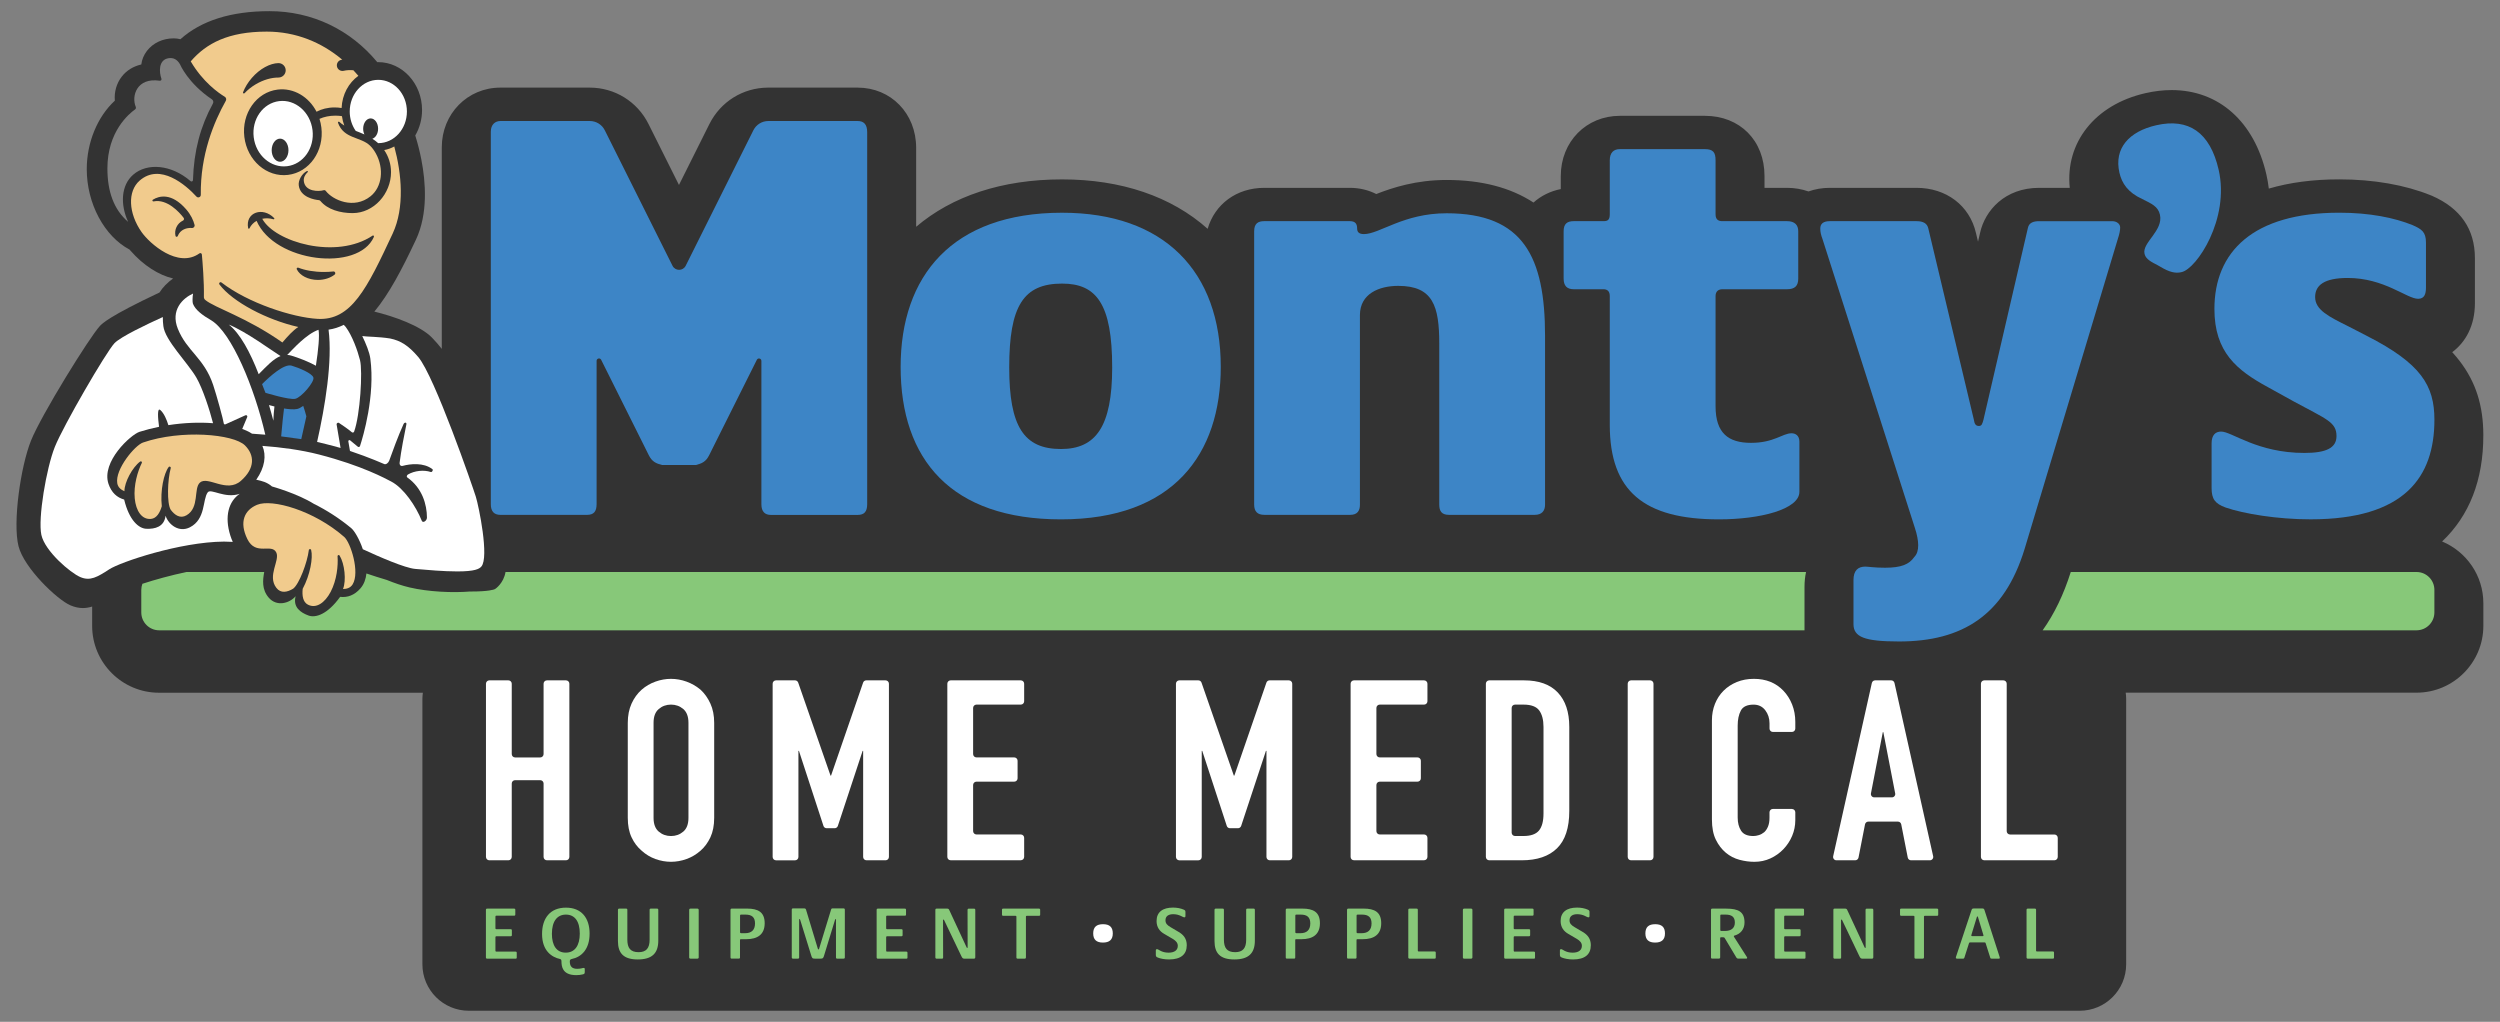 <?xml version="1.0" encoding="utf-8"?>
<!-- Generator: Adobe Illustrator 25.4.1, SVG Export Plug-In . SVG Version: 6.00 Build 0)  -->
<svg version="1.1" id="Layer_1" xmlns="http://www.w3.org/2000/svg" xmlns:xlink="http://www.w3.org/1999/xlink" x="0px" y="0px"
	 viewBox="0 0 866.83 354.3" style="enable-background:new 0 0 866.83 354.3;" xml:space="preserve">
<rect x="0" y="0" width="866.83" height="354.3" fill="#808080" stroke="none"/>
<style type="text/css">
	.st0{fill:#333333;}
	.st1{fill:#87C879;}
	.st2{fill:#FFFFFF;}
	.st3{fill:#818181;}
	.st4{fill:#F1CB8D;}
	.st5{fill:#3D85C6;}
</style>
<g>
	<g>
		<path class="st0" d="M846.76,187.75c9.48-8.98,14.29-21.35,14.29-36.8c0-10.27-2.6-18.45-8.18-25.74
			c-0.81-1.06-1.68-2.09-2.61-3.1c4.62-3.44,7.87-9.15,7.87-17V89.5c0-10.02-5-17.29-14.86-21.6l-0.21-0.09l-0.21-0.08
			c-8.92-3.62-19.9-5.54-31.75-5.54c-9.07,0-17.22,1.08-24.43,3.2c-0.2-1.64-0.47-3.27-0.84-4.87
			c-4.2-18.34-16.48-29.29-32.85-29.29c-2.94,0-6.01,0.36-9.14,1.08c-17.52,4.01-27.8,17.2-26.19,32.82h-10.63
			c-11.8,0-18.74,7.78-20.47,15.61l-0.71,3.05l-0.71-2.99c-2.19-9.52-10.27-15.67-20.64-15.67h-30.04c-2.64,0-5.13,0.44-7.4,1.25
			c-2.29-0.81-4.8-1.25-7.45-1.25h-7.79v-4.09c0-12.3-8.51-20.88-20.69-20.88h-29.46c-11.68,0-20.49,8.98-20.49,20.88v4.52
			c-3.67,0.73-6.88,2.36-9.46,4.67c-7.94-5.19-18.02-7.83-30.14-7.83c-10.51,0-18.69,2.64-24.37,4.88
			c-2.71-1.38-5.82-2.15-9.19-2.15h-29.65c-9.66,0-17.16,5.7-19.63,14.21c-12.58-11.22-29.96-17.14-50.48-17.14
			c-20.91,0-38.13,5.83-50.59,16.43V51.26c0-11.91-8.73-20.88-20.3-20.88l-31.14,0c-8.63,0.06-16.36,4.87-20.23,12.6l-10.57,21.15
			l-10.57-21.15c-3.88-7.76-11.67-12.58-20.34-12.6l-31.03,0c-11.38,0-20.3,9.09-20.3,20.69v69.9c-0.99-1.28-2.11-2.57-3.41-3.91
			c-4.05-4.17-13.22-7.37-19.97-9.02c5.01-6,9.52-14.5,14.43-24.96c4.25-9.05,3.36-20.07,1.87-27.72c-0.57-2.94-1.3-5.76-2.12-8.38
			c1.49-2.56,2.36-5.59,2.36-8.84c0-9.15-6.83-16.6-15.24-16.6c-0.09,0-0.18,0.01-0.28,0.02c-9.31-11.26-22.58-17.69-37.4-17.69
			c-13.29,0-23.66,3.27-30.87,9.73c-0.75-0.2-1.52-0.3-2.31-0.3c-3.78,0-7.16,1.58-9.28,4.33c-1.09,1.41-1.76,3.03-1.97,4.72
			c-2.79,0.65-5.13,2.09-6.77,4.21c-1.82,2.34-2.67,5.35-2.4,8.34c-6.04,5.57-9.74,14.5-9.74,23.74c0,11.93,6.07,23.26,14.86,27.91
			c0.11,0.13,0.23,0.27,0.34,0.4c4.41,5.06,9.79,8.46,14.74,9.61c-1.98,1.41-3.56,3.03-4.72,4.86
			c-17.55,8.27-19.89,10.79-20.67,11.62c-3.57,3.83-20.34,30.89-23.88,39.73c-3.62,9.06-6.38,28.42-4.34,36.58
			c1.89,7.56,13.38,18.56,18.01,20.54c1.53,0.66,2.97,0.94,4.33,0.94c1.11,0,2.17-0.2,3.2-0.52v6.7c0,12.78,10.4,23.18,23.18,23.18
			h91.49c-0.09,0.7-0.16,1.41-0.16,2.13v92.03c0,8.9,7.21,16.11,16.11,16.11H721.1c8.9,0,16.11-7.21,16.11-16.11V242.3
			c0-0.72-0.06-1.43-0.16-2.13h100.83c12.78,0,23.18-10.4,23.18-23.18v-7.82C861.06,199.53,855.15,191.25,846.76,187.75z"/>
		<g>
			<path class="st1" d="M175.28,198.33c-0.65,3.92-3.49,5.84-3.66,5.93c-0.38,0.2-2.35,0.84-8.24,0.84c-0.15,0-0.3,0-0.45,0
				c-6.01,0.49-14.4,0.12-20.95-1.42c-2.59-0.61-5.2-1.51-7.86-2.59c-2.39-0.71-4.84-1.48-7.07-2.25c-0.2,1.92-0.81,3.7-2.04,5.13
				c-2.11,2.44-4.54,3.27-7.08,2.98c-4.42,6.15-8.55,7.33-10.9,6.49c-2.87-1.02-5.54-2.97-4.52-6.72c-2.16,2.51-6.58,3.71-9.33,0.51
				c-2.46-2.86-2.08-6.1-1.57-8.9H64.66c-5.54,1.17-10.89,2.65-15.29,4.09c-0.24,0.66-0.38,1.37-0.38,2.11v7.82
				c0,3.42,2.78,6.2,6.2,6.2h570.49v-15.09c0-1.78,0.18-3.5,0.53-5.13H175.28z"/>
			<path class="st1" d="M837.88,198.33H718c-2.45,7.78-5.7,14.52-9.75,20.22h129.63c3.42,0,6.2-2.78,6.2-6.2v-7.82
				C844.08,201.11,841.31,198.33,837.88,198.33z"/>
		</g>
		<g>
			<g>
				<g>
					<g>
						<path class="st2" d="M83.14,171.21c-5.15,1.79-10.02-1.96-11.1-0.51c-1.87,2.5-0.63,9.28-6.19,12.13
							c-3.75,1.92-7.4-0.86-8.44-4c-0.48,3.86-3.68,4.65-6.72,4.51c-2.49-0.11-5.87-2.77-7.64-10.13c-2.46-0.69-4.4-2.37-5.43-5.43
							c-2.59-7.68,7.74-17.1,10.77-18.06c2.21-0.7,4.48-1.27,6.76-1.74c-0.39-2.92-0.72-6.82,0.45-5.8c1.3,1.13,2.22,3.42,2.78,5.23
							c5.39-0.84,10.74-1.04,15.49-0.67c-1.17-4.57-3.57-12.02-5.8-15.84c-3.07-5.24-10.86-12.9-11.43-17.82
							c-0.11-0.96-0.21-2.02-0.19-3.15c-5.32,2.41-14.69,6.85-16.78,9.09c-2.95,3.16-17.71,28.56-20.66,35.94
							c-2.95,7.38-5.9,24.84-4.67,30.5c1.23,5.66,10.05,13.16,13.5,14.63c3.44,1.48,5.9,0,10.08-2.71
							c3.85-2.49,24.4-9.46,39.73-9.59c1.21,0.06,2.2,0.09,3.06,0.1c-0.3-0.65-0.58-1.35-0.83-2.15
							C77.75,179.02,79.29,173.81,83.14,171.21z"/>
						<path class="st2" d="M143.97,197.26l0.84,0.07c3.16,0.28,9.03,0.8,13.76,0.8c6.05,0,7.61-0.85,8.33-1.69
							c2.77-3.18-0.89-20.95-1.92-24.24c-1-3.2-14.28-41.74-19.96-48.41c-3.34-3.92-6.02-5.66-9.78-6.43
							c-1.99-0.32-4.05-0.47-5.8-0.57c-0.04,0-0.08,0-0.12,0l0,0c-1.64-0.1-2.99-0.15-3.71-0.27c1.32,2.72,2.51,5.65,2.8,7.81
							c1.72,12.95-2.53,27.11-3.58,30.33c-0.11,0.33-0.51,0.44-0.77,0.22l-2.66-2.2c-0.27-0.22-0.68,0.01-0.62,0.36l0.57,3.32
							c6.7,2.24,11.92,4.56,11.92,4.56c0.59,0.2,1.39-0.39,1.7-1.23c0.99-2.79,3.11-8.6,4.94-12.62c0.33-0.73,1.15-0.69,1,0.06
							c-0.74,3.61-1.8,9-2.34,13.26c-0.1,0.82,0.38,1.33,1.07,1.14c2.6-0.71,7.23-1.23,10.3,1.15c0.36,0.28-0.12,1.13-0.56,0.98
							c-2.42-0.81-5.64-0.47-7.94,0.87c-0.37,0.22-0.52,0.79-0.26,0.98c5.28,3.73,6.84,9.46,6.86,13.94c0,1.15-1.42,2.04-1.79,1.12
							c-2.03-5.06-6.25-11.35-10.62-13.62c-1.87-0.97-10.07-5.5-25-9.35c-6.23-1.61-13.22-2.53-19.65-3
							c1.43,3.32,0.86,7.48-2.13,11.74c0.23,0.04,0.4,0.08,0.49,0.1c1.38,0.34,3.18,0.68,4.97,2.23c0,0,8.68,2.4,14.49,6.01
							c4.45,2.21,8.93,5.07,13.03,8.48c1.06,0.89,2.8,3.79,3.98,7.28C131.56,193.1,140.38,196.95,143.97,197.26z"/>
					</g>
					<path class="st3" d="M66.91,62.44c-0.01,0.43-0.51,0.65-0.83,0.37c-6.66-5.77-15.07-6.46-19.92-2.22
						c-4.2,3.67-4.52,10.29-1.73,16.34c-4.97-4.24-7.19-10.56-7.19-18.53c0-12.79,7.48-18.95,9.59-20.46
						c0.28-0.2,0.38-0.57,0.24-0.89c-1.58-3.76,0.37-10.25,8.32-9.06c0.4,0.06,0.72-0.33,0.58-0.7c-0.79-2.17-1.12-6.51,2.42-7.1
						c1.75-0.29,3.07,0.45,4.03,2.12c0.02,0.04,2.72,6.53,11.06,12.14c0.47,0.32,0.62,0.94,0.35,1.44
						C69.51,43.79,67.22,52.23,66.91,62.44z"/>
					<path class="st2" d="M108.36,45.1c-0.76-6.23-5.94-10.73-11.57-10.04c-5.63,0.69-9.58,6.3-8.82,12.53
						c0.76,6.23,5.94,10.73,11.57,10.04C105.17,56.95,109.12,51.34,108.36,45.1z M97.11,56.09c-1.61,0-2.91-1.8-2.91-4.01
						s1.3-4.01,2.91-4.01c1.61,0,2.91,1.8,2.91,4.01S98.71,56.09,97.11,56.09z"/>
				</g>
				<path class="st4" d="M136.71,50.79c-1.09,0.59-2.26,1.02-3.5,1.24c1.49,2.18,2.37,4.81,2.37,7.66c0,7.47-5.95,14.2-13.33,14.2
					c-4.19,0-8.66-1.19-11.15-4.21c-0.14-0.17-0.34-0.27-0.55-0.29c-1.38-0.12-6.51-0.95-6.97-5.18c-0.18-1.63,1.03-3.98,2.84-4.91
					c0.24-0.12,0.46,0.19,0.26,0.38c-0.94,0.87-1.46,1.97-1.34,3.09c0.41,3.75,5.24,3.69,6.88,3.18c0.26-0.08,0.55,0.01,0.72,0.23
					c2.47,3.23,9.79,6.48,15.53,1.88c4.01-3.21,4.77-9.59,1.84-14.87c-0.58-1.04-1.25-1.96-2.01-2.69
					c-3.23-3.14-9.1-2.28-11.11-7.93c-0.1-0.28,0.24-0.51,0.46-0.31c0.57,0.51,1.14,0.92,1.73,1.28c-0.39-1.03-0.67-2.13-0.82-3.27
					c-0.73-0.11-1.49-0.17-2.27-0.17c-2.06,0-3.96,0.41-5.52,1.11c0.31,0.96,0.53,1.97,0.66,3.01c1,8.17-4.18,15.52-11.55,16.42
					c-7.38,0.9-14.17-4.99-15.16-13.16c-1-8.17,4.18-15.52,11.55-16.42c5.58-0.68,10.83,2.53,13.48,7.68
					c1.69-0.92,3.87-1.49,6.27-1.49c0.84,0,1.65,0.07,2.42,0.2c0.2-4.69,2.47-8.77,5.82-11.16c-0.56-0.66-1.13-1.3-1.73-1.93
					c-1.21-0.11-2.36-0.05-3.37,0.19c-0.04,0.01-0.07,0.01-0.1,0.02c-1.02,0.17-2-0.48-2.22-1.5c-0.23-1.03,0.41-2.06,1.43-2.31
					c0.02-0.01,0.03-0.01,0.05-0.01c0.11-0.02,0.24-0.03,0.35-0.05c-7.11-5.99-16.04-9.74-26.18-9.74
					c-13.29,0-20.95,4.03-26.36,10.32c4.2,7.17,9.67,10.98,11.79,12.26c0.49,0.29,0.65,0.92,0.37,1.41
					c-4.13,7.36-8.86,18.71-8.67,32.61c0.01,0.8-0.97,1.19-1.51,0.6c-3.66-4-12.58-11.76-19.7-5.54
					c-4.28,3.74-3.87,11.36,0.66,17.82c2.83,4.04,12.66,12.73,20.08,7.41c0.33-0.24,0.8-0.02,0.84,0.39
					c0.24,2.59,0.81,9.52,0.7,14.73c-0.01,0.4,0.17,0.78,0.47,1.03c3.42,2.81,14.12,5.89,26.75,14.75c1.88-2.2,3.57-4.08,5.5-5.38
					c-10.81-2.43-22.72-8.64-27.32-14.73c-0.35-0.46,0.24-1.04,0.7-0.69c9.24,7.15,24.68,12.13,33.34,12.61
					c11.63,0.64,17.06-10.35,26.04-29.62C140.34,71.97,139.28,60.25,136.71,50.79z M66.54,79.05c-1.7-0.14-4.03,0.48-4.91,2.8
					c-0.14,0.37-0.68,0.35-0.77-0.03c-0.5-2.11,0.54-4.39,2.59-5.34c0.36-0.17,0.46-0.63,0.23-0.94c-1.44-1.9-5.71-6.67-10.44-5.7
					c-0.36,0.07-0.55-0.41-0.24-0.6c2.14-1.32,6.42-2.53,11.52,3.31c1.69,1.93,2.54,3.87,2.94,5.42
					C67.61,78.55,67.14,79.1,66.54,79.05z M84.27,31.99c0.65-1.67,1.67-3.38,3.04-4.96c2.81-3.24,6.36-5.1,9.24-5.15
					c0.02,0,0.04,0,0.07,0c1.35,0.04,2.44,1.14,2.44,2.5c0,1.34-1.05,2.43-2.37,2.5c-0.04,0-0.09,0.01-0.13,0.01
					c-2.39-0.02-5.2,0.75-7.88,2.33c-1.52,0.9-2.83,1.96-3.88,3.09C84.56,32.57,84.14,32.32,84.27,31.99z M116.01,95.23
					c-1.42,1.12-3.49,1.83-5.78,1.83c-3.39,0-6.27-1.54-7.33-3.69c-0.16-0.33,0.17-0.69,0.52-0.56c2.34,0.92,5.48,1.49,8.93,1.49
					c1.11,0,2.19-0.06,3.23-0.17C116.19,94.06,116.5,94.84,116.01,95.23z M129.64,82.15c-5.43,12.27-34.47,8.81-40.67-5.57
					c-1.07,0.6-1.94,1.48-2.46,2.58c-0.1,0.22-0.42,0.18-0.47-0.05c-1.07-5.54,5.14-7.53,9.02-3.49c0.18,0.19,0,0.49-0.25,0.41
					c-1.33-0.39-2.66-0.43-3.88-0.17c4.35,8.07,25.67,14.32,38.3,5.81C129.47,81.49,129.76,81.89,129.64,82.15z"/>
			</g>
			<path class="st4" d="M84.94,154.44c-3.95-3.94-22.09-5.57-35.36-1c-2.8,0.96-9.73,9.27-8.92,14.12c0.26,1.56,1.47,2.31,2.48,2.76
				c0-3.16,2.78-8.3,5.46-10.29c0.33-0.24,0.76,0.11,0.58,0.47c-1.45,2.93-2.89,7.74-2.46,12.31c0.41,4.36,2.47,7.41,5.63,7.11
				c1.96-0.18,3.09-2.15,3.75-4.4c-0.58-5.43,0.71-11.36,2.38-13.58c0.27-0.36,0.84-0.07,0.72,0.36
				c-1.13,4.19-1.37,12.18-0.02,14.43l0,0c1.41,1.89,3.3,3.21,5.5,1.93c4.57-2.66,2.38-9.31,4.64-11.33
				c2.76-2.47,9.27,3.79,14.22-0.62C88.53,162.31,88.28,157.77,84.94,154.44z"/>
			<path class="st4" d="M89.14,175.03c5.15-2.15,19.65,1.9,30.21,11.14c2.23,1.95,5.5,12.26,2.92,16.45
				c-0.83,1.35-2.23,1.59-3.34,1.61c1.19-2.93,0.57-8.74-1.17-11.59c-0.21-0.35-0.75-0.19-0.72,0.22c0.24,3.26-0.25,8.26-2.38,12.33
				c-2.03,3.88-5.08,5.93-7.9,4.46c-1.75-0.91-2.05-3.16-1.81-5.49c2.59-4.81,3.64-10.79,2.93-13.48c-0.11-0.43-0.75-0.38-0.8,0.07
				c-0.53,4.3-3.34,11.79-5.44,13.37l0,0c-2.02,1.22-4.27,1.73-5.82-0.3c-3.23-4.19,1.31-9.52-0.02-12.25
				c-1.62-3.32-7.11,1.3-10.03-4.65C82.84,180.95,84.79,176.84,89.14,175.03z"/>
			<g>
				<path class="st2" d="M113.92,114.3c1.84-0.25,3.58-0.82,5.26-1.67c0.19,0.23,0.41,0.47,0.67,0.7c2.3,3.08,4.15,8.25,4.98,11.56
					c0.96,3.81,0.05,19.03-2.05,24.78c-0.12,0.32-0.52,0.42-0.78,0.2c-1.36-1.14-3.26-2.44-4.43-3.21c-0.4-0.27-0.93,0.08-0.85,0.55
					l1.37,8.11c0,0-3.92-1.11-8.14-2.09C112.73,140.86,115.32,125.29,113.92,114.3z"/>
				<path class="st2" d="M73.3,111.1c7.03,4.3,14.93,23.31,18.69,39.62c-1.42-0.12-2.59-0.21-4.61-0.35c0,0-1.23-0.88-3.39-1.64
					c0.32-0.76,1.73-4.12,1.73-4.12c0.18-0.39-0.22-0.8-0.62-0.62l-6.94,3.14c-0.25,0.11-0.54-0.05-0.57-0.32
					c-0.12-1.14-2.49-9.79-3.69-13.37c-3.14-9.35-9.13-11.67-12.24-19.45c-2.59-6.46,1.66-10.57,5.28-12.21
					c-0.22,1.25-0.24,3.02-0.04,3.53C67.71,107.43,70.12,109.27,73.3,111.1z"/>
				<path class="st5" d="M105.14,140.74c-0.79,0.55-1.52,0.94-2.12,1.07c-1.14,0.24-2.82,0.1-4.54-0.18
					c-0.23,2.03-0.68,5.67-0.99,9.68c2.82,0.35,5.45,0.72,6.97,0.95c0.6-2.55,1.2-5.22,1.77-7.9
					C105.91,143.16,105.5,141.78,105.14,140.74z"/>
				<g>
					<path class="st2" d="M100.98,123.3c2.43,0.72,5.92,2.05,8.55,3.51c0.88-5.74,1.31-10.37,0.91-12.47
						c-4.25,1.5-8.74,6.58-10.86,8.73C100.04,123.08,100.51,123.15,100.98,123.3z"/>
					<path class="st2" d="M97.27,123.46c-3.16-1.99-11.9-8.45-17.93-10.91c3.93,3.11,7.42,9.6,10.35,17.2
						C92.45,126.97,94.77,124.42,97.27,123.46z"/>
					<path class="st2" d="M94.78,145.87c0.08-1.89,0.21-3.62,0.38-4.93c-0.7-0.17-1.34-0.34-1.89-0.49
						C93.81,142.27,94.32,144.08,94.78,145.87z"/>
				</g>
				<path class="st5" d="M90.87,133.19c2.59-2.6,7.64-7.19,10.24-6.41s7.15,2.66,7.56,4.15c0.41,1.49-4.2,6.91-6.3,7.35
					c-2.11,0.44-10.33-2.08-10.33-2.08L90.87,133.19z"/>
			</g>
		</g>
		<path class="st5" d="M297.38,41.96h-30.04c0,0,0,0,0,0h-0.93c-2.2,0-4.21,1.24-5.19,3.21l-23.47,46.98
			c-0.94,1.88-3.63,1.88-4.57,0l-23.48-46.98c-0.98-1.97-2.99-3.21-5.19-3.21h-0.94c0,0,0,0-0.01,0H173.5
			c-1.76,0-3.32,1.17-3.32,3.71v129.14c0,2.54,1.17,3.71,3.32,3.71h30.04c2.34,0,3.32-1.17,3.32-3.71v-49.69
			c0-0.88,1.19-1.16,1.58-0.37l6.49,13l5.81,11.63l4.21,8.44c1.13,2.27,2.53,2.88,4.63,3.42h11.7c2.1-0.54,3.49-1.15,4.62-3.42
			l4.21-8.44l5.82-11.63l6.49-12.99c0.39-0.79,1.58-0.51,1.58,0.37v49.7c0,2.54,1.17,3.71,3.32,3.71h30.04
			c2.34,0,3.32-1.17,3.32-3.71V45.86C300.69,43.13,299.52,41.96,297.38,41.96z"/>
		<path class="st5" d="M312.28,127.21c0-31.41,17.75-53.45,55.99-53.45c35.31,0,55.01,20.29,55.01,53.45
			c0,30.24-16.39,52.87-55.4,52.87C329.83,180.08,312.28,159.4,312.28,127.21z M385.63,127.4c0-22.04-5.46-29.07-17.36-29.07
			c-13.46,0-18.34,7.8-18.34,29.07c0,20.48,5.07,28.29,17.95,28.29C379.97,155.69,385.63,147.89,385.63,127.4z"/>
		<path class="st5" d="M434.86,175V80.19c0-2.73,1.37-3.51,3.51-3.51h29.65c1.95,0,2.54,0.98,2.54,2.54c0,1.17,0.59,1.95,2.34,1.95
			c5.46,0,13.66-7.22,28.68-7.22c26.53,0,34.14,15.02,34.14,42.53V175c0,2.15-1.17,3.51-3.51,3.51h-29.85
			c-2.54,0-3.32-1.37-3.32-3.51v-55.79c0-13.07-2.15-20.09-14.24-20.09c-6.63,0-13.27,2.73-13.27,10.14V175
			c0,1.95-0.78,3.51-3.32,3.51h-29.85C436.03,178.52,434.86,177.35,434.86,175z"/>
		<path class="st5" d="M558.16,147.3v-44.67c0-1.56-0.78-2.34-2.15-2.34h-10.34c-2.34,0-3.51-1.17-3.51-3.71V80.19
			c0-2.54,1.17-3.51,3.51-3.51h10.34c1.37,0,2.15-0.39,2.15-2.34V55.61c0-2.73,1.37-3.9,3.51-3.9h29.46c2.93,0,3.71,1.17,3.71,3.9
			v18.73c0,1.95,1.17,2.34,2.34,2.34h22.43c2.73,0,3.9,1.37,3.9,3.51v16.39c0,2.54-1.17,3.71-3.9,3.71h-22.43
			c-1.17,0-2.34,0.59-2.34,2.34v38.24c0,9.36,4.49,12.68,12.29,12.68c8,0,10.92-3.32,14.05-3.32c1.37,0,2.73,0.78,2.73,2.93v17.36
			c0,6.05-13.46,9.56-27.9,9.56C570.06,180.08,558.16,170.32,558.16,147.3z"/>
		<path class="st5" d="M642.66,216.36v-15.22c0-3.32,1.56-4.68,4.1-4.68c0.98,0,3.12,0.39,6.83,0.39c5.66,0,8.39-1.17,10.14-3.71
			c0.97-0.98,1.37-2.34,1.37-4.1c0-1.56-0.39-3.71-1.17-6.05L631.93,82.93c-0.58-1.56-0.78-2.54-0.78-3.71
			c0-1.56,0.97-2.54,3.32-2.54h30.04c2.34,0,3.71,0.78,4.1,2.54l15.8,66.33c0.2,1.37,0.59,2.15,1.76,2.15
			c0.98,0,1.17-0.78,1.56-2.15l15.41-66.52c0.39-1.95,2.15-2.34,3.9-2.34h25.36c1.56,0,2.73,0.98,2.73,2.15
			c0,0.98-0.2,2.15-0.78,3.9l-32.38,107.69c-7.02,22.82-21.46,31.99-43.5,31.99C646.37,222.41,642.66,220.85,642.66,216.36z"/>
		<path class="st5" d="M750.21,93.14l-2.43-1.38c-2.97-1.43-3.9-2.45-4.21-3.79c-0.88-3.84,6.61-8.02,5.35-13.53
			c-0.65-2.84-2.79-3.76-6.17-5.45c-4.9-2.22-7.04-5.42-7.88-9.1c-1.95-8.52,3.41-14.32,12.76-16.46
			c11.2-2.56,18.66,2.41,21.65,15.45c3.9,17.05-7.63,34.28-12.81,35.46C754.96,94.7,753.21,94.74,750.21,93.14z"/>
		<path class="st5" d="M771.71,175.98c-3.71-1.37-4.88-2.93-4.88-6.83v-15.41c0-2.93,1.37-4.1,3.32-4.1
			c3.71,0,12.49,7.41,28.87,7.41c7.61,0,11.12-1.76,11.12-5.85c0-4.88-3.51-5.85-14.63-11.9l-9.17-5.07
			c-10.73-5.85-18.53-12.09-18.53-27.12c0-19.7,13.26-33.36,43.31-33.36c10.53,0,19.12,1.76,25.36,4.29
			c3.12,1.37,4.68,2.34,4.68,6.05V99.7c0,2.34-0.59,3.9-2.73,3.9c-3.9,0-11.7-7.22-24.39-7.22c-8.19,0-11.31,2.54-11.31,6.63
			c0,4.49,4.88,6.83,11.51,10.14l6.44,3.32c18.73,9.56,23.41,17.17,23.41,29.07c0,19.9-10.34,34.53-42.92,34.53
			C789.65,180.08,777.95,178.13,771.71,175.98z"/>
		<g>
			<path class="st2" d="M168.5,297.13v-60.07c0-0.64,0.52-1.16,1.16-1.16h6.62c0.64,0,1.16,0.52,1.16,1.16v24.41
				c0,0.64,0.52,1.16,1.16,1.16h8.72c0.64,0,1.16-0.52,1.16-1.16v-24.41c0-0.64,0.52-1.16,1.16-1.16h6.62
				c0.64,0,1.16,0.52,1.16,1.16v60.07c0,0.64-0.52,1.16-1.16,1.16h-6.62c-0.64,0-1.16-0.52-1.16-1.16v-25.46
				c0-0.64-0.52-1.16-1.16-1.16h-8.72c-0.64,0-1.16,0.52-1.16,1.16v25.46c0,0.64-0.52,1.16-1.16,1.16h-6.62
				C169.02,298.29,168.5,297.77,168.5,297.13z"/>
			<path class="st2" d="M217.67,250.62c0-2.51,0.44-4.73,1.31-6.66c0.88-1.93,2.04-3.53,3.5-4.82c1.4-1.23,2.99-2.16,4.78-2.8
				c1.78-0.64,3.58-0.96,5.39-0.96c1.81,0,3.61,0.32,5.39,0.96c1.78,0.64,3.4,1.58,4.86,2.8c1.4,1.29,2.54,2.89,3.42,4.82
				c0.88,1.93,1.31,4.15,1.31,6.66v32.95c0,2.63-0.44,4.88-1.31,6.75c-0.88,1.87-2.02,3.42-3.42,4.64
				c-1.46,1.29-3.08,2.25-4.86,2.89c-1.78,0.64-3.58,0.96-5.39,0.96c-1.81,0-3.61-0.32-5.39-0.96c-1.78-0.64-3.37-1.61-4.78-2.89
				c-1.46-1.23-2.63-2.77-3.5-4.64c-0.88-1.87-1.31-4.12-1.31-6.75V250.62z M226.61,283.57c0,2.16,0.6,3.75,1.8,4.78
				c1.2,1.02,2.61,1.53,4.25,1.53c1.64,0,3.05-0.51,4.25-1.53c1.2-1.02,1.8-2.61,1.8-4.78v-32.95c0-2.16-0.6-3.75-1.8-4.78
				c-1.2-1.02-2.62-1.53-4.25-1.53c-1.64,0-3.05,0.51-4.25,1.53c-1.2,1.02-1.8,2.61-1.8,4.78V283.57z"/>
			<path class="st2" d="M267.9,297.13v-60.07c0-0.64,0.52-1.16,1.16-1.16h6.6c0.49,0,0.93,0.31,1.1,0.78l11.21,32.25h0.18
				l11.12-32.25c0.16-0.47,0.6-0.78,1.1-0.78h6.69c0.64,0,1.16,0.52,1.16,1.16v60.07c0,0.64-0.52,1.16-1.16,1.16h-6.62
				c-0.64,0-1.16-0.52-1.16-1.16v-36.78h-0.18l-8.59,26.02c-0.16,0.48-0.6,0.8-1.1,0.8h-2.79c-0.5,0-0.95-0.32-1.1-0.8l-8.5-26.01
				h-0.18v36.78c0,0.64-0.52,1.16-1.16,1.16h-6.62C268.42,298.29,267.9,297.77,267.9,297.13z"/>
			<path class="st2" d="M328.47,297.13v-60.07c0-0.64,0.52-1.16,1.16-1.16h24.32c0.64,0,1.16,0.52,1.16,1.16v6.09
				c0,0.64-0.52,1.16-1.16,1.16h-15.38c-0.64,0-1.16,0.52-1.16,1.16v15.99c0,0.64,0.52,1.16,1.16,1.16h13.1
				c0.64,0,1.16,0.52,1.16,1.16v6.09c0,0.64-0.52,1.16-1.16,1.16h-13.1c-0.64,0-1.16,0.52-1.16,1.16v15.99
				c0,0.64,0.52,1.16,1.16,1.16h15.38c0.64,0,1.16,0.52,1.16,1.16v6.62c0,0.64-0.52,1.16-1.16,1.16h-24.32
				C328.99,298.29,328.47,297.77,328.47,297.13z"/>
			<path class="st2" d="M407.74,297.13v-60.07c0-0.64,0.52-1.16,1.16-1.16h6.6c0.49,0,0.93,0.31,1.1,0.78l11.21,32.25h0.18
				l11.12-32.25c0.16-0.47,0.6-0.78,1.1-0.78h6.69c0.64,0,1.16,0.52,1.16,1.16v60.07c0,0.64-0.52,1.16-1.16,1.16h-6.62
				c-0.64,0-1.16-0.52-1.16-1.16v-36.78h-0.18l-8.59,26.02c-0.16,0.48-0.6,0.8-1.1,0.8h-2.79c-0.5,0-0.95-0.32-1.1-0.8l-8.5-26.01
				h-0.18v36.78c0,0.64-0.52,1.16-1.16,1.16h-6.62C408.25,298.29,407.74,297.77,407.74,297.13z"/>
			<path class="st2" d="M468.3,297.13v-60.07c0-0.64,0.52-1.16,1.16-1.16h24.32c0.64,0,1.16,0.52,1.16,1.16v6.09
				c0,0.64-0.52,1.16-1.16,1.16H478.4c-0.64,0-1.16,0.52-1.16,1.16v15.99c0,0.64,0.52,1.16,1.16,1.16h13.1
				c0.64,0,1.16,0.52,1.16,1.16v6.09c0,0.64-0.52,1.16-1.16,1.16h-13.1c-0.64,0-1.16,0.52-1.16,1.16v15.99
				c0,0.64,0.52,1.16,1.16,1.16h15.38c0.64,0,1.16,0.52,1.16,1.16v6.62c0,0.64-0.52,1.16-1.16,1.16h-24.32
				C468.82,298.29,468.3,297.77,468.3,297.13z"/>
			<path class="st2" d="M515.2,297.13v-60.07c0-0.64,0.52-1.16,1.16-1.16h12.07c5.14,0,9.04,1.4,11.7,4.21
				c2.66,2.8,3.99,6.78,3.99,11.92v29.18c0,5.84-1.42,10.15-4.25,12.92c-2.83,2.78-6.91,4.16-12.22,4.16h-11.28
				C515.72,298.29,515.2,297.77,515.2,297.13z M524.14,245.47v43.24c0,0.64,0.52,1.16,1.16,1.16h2.96c2.51,0,4.29-0.63,5.34-1.88
				c1.05-1.26,1.58-3.23,1.58-5.91v-30.05c0-2.45-0.5-4.35-1.49-5.7c-0.99-1.34-2.8-2.02-5.43-2.02h-2.96
				C524.66,244.31,524.14,244.83,524.14,245.47z"/>
			<path class="st2" d="M564.38,297.13v-60.07c0-0.64,0.52-1.16,1.16-1.16h6.62c0.64,0,1.16,0.52,1.16,1.16v60.07
				c0,0.64-0.52,1.16-1.16,1.16h-6.62C564.9,298.29,564.38,297.77,564.38,297.13z"/>
			<path class="st2" d="M621.33,280.5c0.64,0,1.16,0.52,1.16,1.16v2.7c0,1.93-0.37,3.75-1.1,5.48c-0.73,1.72-1.74,3.26-3.02,4.6
				c-1.29,1.34-2.79,2.41-4.51,3.2c-1.72,0.79-3.58,1.18-5.56,1.18c-1.69,0-3.42-0.23-5.17-0.7c-1.75-0.47-3.33-1.28-4.73-2.45
				c-1.4-1.17-2.56-2.67-3.46-4.51c-0.91-1.84-1.36-4.19-1.36-7.05v-34.35c0-2.04,0.35-3.94,1.05-5.7c0.7-1.75,1.69-3.27,2.98-4.56
				c1.28-1.28,2.82-2.29,4.6-3.02c1.78-0.73,3.75-1.1,5.91-1.1c4.21,0,7.62,1.37,10.25,4.12c1.28,1.34,2.29,2.94,3.02,4.78
				c0.73,1.84,1.1,3.84,1.1,6v2.35c0,0.64-0.52,1.16-1.16,1.16h-6.62c-0.64,0-1.16-0.52-1.16-1.16v-1.82c0-1.75-0.5-3.27-1.49-4.56
				c-0.99-1.28-2.34-1.93-4.03-1.93c-2.22,0-3.7,0.69-4.42,2.06c-0.73,1.37-1.1,3.11-1.1,5.21v31.89c0,1.81,0.39,3.33,1.18,4.56
				s2.2,1.84,4.25,1.84c0.58,0,1.21-0.1,1.88-0.31c0.67-0.2,1.3-0.54,1.88-1.01c0.53-0.47,0.96-1.11,1.31-1.93
				c0.35-0.82,0.53-1.84,0.53-3.07v-1.91c0-0.64,0.52-1.16,1.16-1.16H621.33z"/>
			<path class="st2" d="M635.62,296.88l13.41-60.07c0.12-0.53,0.59-0.91,1.13-0.91h5.59c0.54,0,1.01,0.38,1.13,0.91l13.41,60.07
				c0.16,0.72-0.39,1.41-1.13,1.41h-6.54c-0.55,0-1.03-0.39-1.14-0.94l-2.26-11.53c-0.11-0.54-0.58-0.94-1.14-0.94h-10.27
				c-0.55,0-1.03,0.39-1.14,0.94l-2.26,11.53c-0.11,0.54-0.58,0.94-1.14,0.94h-6.54C636.01,298.29,635.46,297.6,635.62,296.88z
				 M655.98,276.47c0.73,0,1.28-0.66,1.14-1.38l-4.11-21.23h-0.18l-4.11,21.23c-0.14,0.72,0.41,1.38,1.14,1.38H655.98z"/>
			<path class="st2" d="M686.85,297.13v-60.07c0-0.64,0.52-1.16,1.16-1.16h6.62c0.64,0,1.16,0.52,1.16,1.16v51.13
				c0,0.64,0.52,1.16,1.16,1.16h15.38c0.64,0,1.16,0.52,1.16,1.16v6.62c0,0.64-0.52,1.16-1.16,1.16h-24.32
				C687.37,298.29,686.85,297.77,686.85,297.13z"/>
		</g>
		<g>
			<path class="st1" d="M168.48,331.95v-16.43c0-0.34,0.13-0.47,0.44-0.47h9.31c0.34,0,0.44,0.13,0.44,0.44v1.59
				c0,0.29-0.1,0.42-0.44,0.42h-6.19c-0.16,0-0.26,0.08-0.26,0.31v4.08c0,0.18,0.1,0.29,0.29,0.29h4.97c0.31,0,0.44,0.13,0.44,0.42
				v1.61c0,0.29-0.13,0.42-0.44,0.42h-4.97c-0.18,0-0.29,0.1-0.29,0.31v4.68c0,0.23,0.1,0.34,0.31,0.34h6.66
				c0.34,0,0.42,0.16,0.42,0.44v1.59c0,0.29-0.08,0.42-0.42,0.42h-9.83C168.61,332.39,168.48,332.26,168.48,331.95z"/>
			<path class="st1" d="M194.68,333.51c0-0.55-0.05-0.88-0.49-0.99c-2.83-0.62-6.24-2.78-6.24-8.68c0-5.41,2.76-9.13,8.29-9.13
				c5.36,0,8.19,3.56,8.19,9c0,5.41-2.78,8.11-6.21,8.81c-0.44,0.1-0.65,0.29-0.65,0.83c0,1.79,0.81,2.57,2.6,2.57
				c1.25,0,1.79-0.31,2.24-0.31c0.23,0,0.34,0.13,0.34,0.42v1.09c0,0.52-0.29,0.65-0.7,0.73c-0.75,0.18-1.33,0.26-2.26,0.26
				C194.86,338.11,194.73,334.91,194.68,333.51z M201.03,323.7c0-4.32-1.79-6.58-4.81-6.58c-2.96,0-4.86,2.21-4.86,6.66
				c0,4.08,1.64,6.53,4.81,6.53C199.28,330.31,201.03,327.89,201.03,323.7z"/>
			<path class="st1" d="M214.26,326.3v-10.79c0-0.29,0.13-0.47,0.47-0.47h2.37c0.29,0,0.42,0.16,0.42,0.47v10.32
				c0,2.83,1.04,4.32,3.9,4.32c2.63,0,3.82-1.38,3.82-4.29v-10.35c0-0.31,0.1-0.47,0.44-0.47h2.13c0.31,0,0.44,0.16,0.44,0.47v10.63
				c0,4.5-2.29,6.53-7.12,6.53C216.24,332.67,214.26,330.54,214.26,326.3z"/>
			<path class="st1" d="M238.96,331.95v-16.43c0-0.31,0.16-0.47,0.44-0.47h2.39c0.31,0,0.47,0.16,0.47,0.47v16.43
				c0,0.31-0.18,0.44-0.47,0.44h-2.39C239.12,332.39,238.96,332.26,238.96,331.95z"/>
			<path class="st1" d="M253.29,331.97v-16.46c0-0.31,0.16-0.47,0.44-0.47h5.33c3.77,0,6.08,1.2,6.08,5.07c0,3.93-2.5,5.54-6.4,5.54
				h-1.85c-0.21,0-0.31,0.08-0.31,0.34v5.98c0,0.29-0.16,0.42-0.39,0.42h-2.5C253.44,332.39,253.29,332.26,253.29,331.97z
				 M258.38,323.57c2.13,0,3.41-1.07,3.41-3.38c0-2.16-1.09-3.07-3.35-3.07h-1.53c-0.21,0-0.31,0.1-0.31,0.31v5.82
				c0,0.21,0.1,0.31,0.31,0.31H258.38z"/>
			<path class="st1" d="M274.53,331.95v-16.51c0-0.31,0.13-0.47,0.44-0.47h3.82c0.42,0,0.57,0.1,0.7,0.49l4.08,13.5
				c0.05,0.16,0.1,0.23,0.23,0.23c0.1,0,0.16-0.08,0.21-0.23l4.11-13.44c0.1-0.44,0.26-0.55,0.57-0.55h3.8
				c0.29,0,0.44,0.16,0.44,0.49v16.51c0,0.29-0.16,0.42-0.44,0.42h-2.24c-0.26,0-0.39-0.13-0.39-0.42v-13.08
				c0-0.16-0.05-0.23-0.13-0.23c-0.1,0-0.16,0.08-0.18,0.21l-3.77,12.3c-0.29,1.09-0.49,1.22-1.25,1.22h-2
				c-0.81,0-0.99-0.13-1.3-1.25l-3.8-12.27c-0.05-0.16-0.1-0.21-0.18-0.21c-0.13,0-0.16,0.08-0.16,0.21v13.08
				c0,0.34-0.16,0.44-0.44,0.44h-1.69C274.71,332.39,274.53,332.29,274.53,331.95z"/>
			<path class="st1" d="M303.96,331.95v-16.43c0-0.34,0.13-0.47,0.44-0.47h9.31c0.34,0,0.44,0.13,0.44,0.44v1.59
				c0,0.29-0.1,0.42-0.44,0.42h-6.19c-0.16,0-0.26,0.08-0.26,0.31v4.08c0,0.18,0.1,0.29,0.29,0.29h4.97c0.31,0,0.44,0.13,0.44,0.42
				v1.61c0,0.29-0.13,0.42-0.44,0.42h-4.97c-0.18,0-0.29,0.1-0.29,0.31v4.68c0,0.23,0.1,0.34,0.31,0.34h6.66
				c0.34,0,0.42,0.16,0.42,0.44v1.59c0,0.29-0.08,0.42-0.42,0.42h-9.83C304.09,332.39,303.96,332.26,303.96,331.95z"/>
			<path class="st1" d="M324.32,331.95v-16.46c0-0.29,0.13-0.44,0.42-0.44h3.67c0.34,0,0.52,0.1,0.68,0.39l6.06,13.03
				c0.08,0.18,0.13,0.21,0.23,0.21c0.1,0,0.13-0.08,0.13-0.23l-0.03-12.92c0-0.29,0.1-0.47,0.42-0.47h1.82
				c0.31,0,0.44,0.16,0.44,0.47v16.33c0,0.39-0.13,0.55-0.55,0.55h-3.07c-0.62,0-0.83-0.08-1.22-0.91l-5.95-12.43
				c-0.08-0.16-0.13-0.23-0.23-0.23c-0.13,0-0.16,0.08-0.16,0.23l0.03,12.9c0,0.31-0.13,0.44-0.44,0.44h-1.79
				C324.47,332.39,324.32,332.26,324.32,331.95z"/>
			<path class="st1" d="M352.42,331.95v-14.12c0-0.18-0.1-0.29-0.29-0.29h-4.29c-0.31,0-0.42-0.16-0.42-0.44v-1.61
				c0-0.31,0.1-0.44,0.42-0.44h12.4c0.31,0,0.42,0.16,0.42,0.44v1.61c0,0.31-0.1,0.44-0.42,0.44h-4.26c-0.18,0-0.26,0.1-0.26,0.29
				v14.12c0,0.31-0.16,0.44-0.42,0.44h-2.47C352.55,332.39,352.42,332.26,352.42,331.95z"/>
			<path class="st2" d="M379.05,323.65c0-2.24,1.17-3.2,3.41-3.2c2.24,0,3.38,0.99,3.38,3.2c0,2.26-1.27,3.17-3.43,3.17
				C380.19,326.82,379.05,325.81,379.05,323.65z"/>
			<path class="st1" d="M401.46,332.02c-0.52-0.21-0.7-0.39-0.7-0.94v-1.51c0-0.26,0.1-0.47,0.42-0.47c0.57,0,1.48,1.22,4,1.22
				c2.13,0,3.2-0.94,3.2-2.37c0-0.99-0.6-1.72-1.77-2.42l-2.89-1.69c-1.69-0.96-2.7-2.39-2.7-4.5c0-3.12,2.16-4.65,5.69-4.65
				c1.33,0,2.65,0.23,3.77,0.73c0.47,0.21,0.55,0.42,0.55,0.81v1.35c0,0.31-0.08,0.49-0.39,0.49c-0.57,0-1.64-1.09-3.85-1.09
				c-1.56,0-2.68,0.62-2.68,2.11c0,1.09,0.57,1.69,1.82,2.42l2.34,1.38c2.18,1.17,3.22,2.65,3.22,4.84c0,3.22-2.08,4.94-6.14,4.94
				C403.75,332.67,402.37,332.39,401.46,332.02z"/>
			<path class="st1" d="M421.11,326.3v-10.79c0-0.29,0.13-0.47,0.47-0.47h2.37c0.29,0,0.42,0.16,0.42,0.47v10.32
				c0,2.83,1.04,4.32,3.9,4.32c2.63,0,3.82-1.38,3.82-4.29v-10.35c0-0.31,0.1-0.47,0.44-0.47h2.13c0.31,0,0.44,0.16,0.44,0.47v10.63
				c0,4.5-2.29,6.53-7.12,6.53C423.09,332.67,421.11,330.54,421.11,326.3z"/>
			<path class="st1" d="M445.81,331.97v-16.46c0-0.31,0.16-0.47,0.44-0.47h5.33c3.77,0,6.08,1.2,6.08,5.07c0,3.93-2.5,5.54-6.4,5.54
				h-1.85c-0.21,0-0.31,0.08-0.31,0.34v5.98c0,0.29-0.16,0.42-0.39,0.42h-2.5C445.97,332.39,445.81,332.26,445.81,331.97z
				 M450.91,323.57c2.13,0,3.41-1.07,3.41-3.38c0-2.16-1.09-3.07-3.35-3.07h-1.53c-0.21,0-0.31,0.1-0.31,0.31v5.82
				c0,0.21,0.1,0.31,0.31,0.31H450.91z"/>
			<path class="st1" d="M467.06,331.97v-16.46c0-0.31,0.16-0.47,0.44-0.47h5.33c3.77,0,6.08,1.2,6.08,5.07c0,3.93-2.5,5.54-6.4,5.54
				h-1.85c-0.21,0-0.31,0.08-0.31,0.34v5.98c0,0.29-0.16,0.42-0.39,0.42h-2.5C467.21,332.39,467.06,332.26,467.06,331.97z
				 M472.15,323.57c2.13,0,3.41-1.07,3.41-3.38c0-2.16-1.09-3.07-3.35-3.07h-1.53c-0.21,0-0.31,0.1-0.31,0.31v5.82
				c0,0.21,0.1,0.31,0.31,0.31H472.15z"/>
			<path class="st1" d="M488.3,331.92v-16.41c0-0.29,0.1-0.47,0.47-0.47h2.39c0.34,0,0.44,0.18,0.44,0.47v14.09
				c0,0.23,0.13,0.31,0.34,0.31h5.49c0.29,0,0.39,0.16,0.39,0.39V332c0,0.26-0.1,0.39-0.39,0.39h-8.68
				C488.45,332.39,488.3,332.26,488.3,331.92z"/>
			<path class="st1" d="M507.23,331.95v-16.43c0-0.31,0.16-0.47,0.44-0.47h2.39c0.31,0,0.47,0.16,0.47,0.47v16.43
				c0,0.31-0.18,0.44-0.47,0.44h-2.39C507.38,332.39,507.23,332.26,507.23,331.95z"/>
			<path class="st1" d="M521.55,331.95v-16.43c0-0.34,0.13-0.47,0.44-0.47h9.31c0.34,0,0.44,0.13,0.44,0.44v1.59
				c0,0.29-0.1,0.42-0.44,0.42h-6.19c-0.16,0-0.26,0.08-0.26,0.31v4.08c0,0.18,0.1,0.29,0.29,0.29h4.97c0.31,0,0.44,0.13,0.44,0.42
				v1.61c0,0.29-0.13,0.42-0.44,0.42h-4.97c-0.18,0-0.29,0.1-0.29,0.31v4.68c0,0.23,0.1,0.34,0.31,0.34h6.66
				c0.34,0,0.42,0.16,0.42,0.44v1.59c0,0.29-0.08,0.42-0.42,0.42h-9.83C521.68,332.39,521.55,332.26,521.55,331.95z"/>
			<path class="st1" d="M541.57,332.02c-0.52-0.21-0.7-0.39-0.7-0.94v-1.51c0-0.26,0.1-0.47,0.42-0.47c0.57,0,1.48,1.22,4,1.22
				c2.13,0,3.2-0.94,3.2-2.37c0-0.99-0.6-1.72-1.77-2.42l-2.89-1.69c-1.69-0.96-2.71-2.39-2.71-4.5c0-3.12,2.16-4.65,5.69-4.65
				c1.33,0,2.65,0.23,3.77,0.73c0.47,0.21,0.55,0.42,0.55,0.81v1.35c0,0.31-0.08,0.49-0.39,0.49c-0.57,0-1.64-1.09-3.85-1.09
				c-1.56,0-2.68,0.62-2.68,2.11c0,1.09,0.57,1.69,1.82,2.42l2.34,1.38c2.18,1.17,3.22,2.65,3.22,4.84c0,3.22-2.08,4.94-6.14,4.94
				C543.86,332.67,542.48,332.39,541.57,332.02z"/>
			<path class="st2" d="M570.51,323.65c0-2.24,1.17-3.2,3.41-3.2c2.24,0,3.38,0.99,3.38,3.2c0,2.26-1.27,3.17-3.43,3.17
				C571.65,326.82,570.51,325.81,570.51,323.65z"/>
			<path class="st1" d="M593.26,331.95v-16.43c0-0.31,0.13-0.47,0.42-0.47h4.86c4.34,0,6.34,1.17,6.34,4.81
				c0,2.34-1.38,3.95-3.43,4.52c-0.21,0.05-0.29,0.1-0.29,0.23c0,0.08,0.03,0.13,0.1,0.26l4.29,6.73c0.21,0.31,0.26,0.42,0.26,0.55
				c0,0.13-0.1,0.23-0.31,0.23h-2.81c-0.26,0-0.47-0.1-0.6-0.31l-4.06-6.79c-0.13-0.23-0.23-0.29-0.52-0.29h-0.81
				c-0.18,0-0.26,0.08-0.26,0.26v6.68c0,0.31-0.16,0.44-0.44,0.44h-2.31C593.39,332.39,593.26,332.26,593.26,331.95z M598.12,322.79
				c2.11,0,3.41-0.96,3.41-2.91c0-1.92-1.04-2.76-3.25-2.76h-1.51c-0.18,0-0.29,0.1-0.29,0.29v5.07c0,0.21,0.1,0.31,0.29,0.31
				H598.12z"/>
			<path class="st1" d="M615.33,331.95v-16.43c0-0.34,0.13-0.47,0.44-0.47h9.31c0.34,0,0.44,0.13,0.44,0.44v1.59
				c0,0.29-0.1,0.42-0.44,0.42h-6.19c-0.16,0-0.26,0.08-0.26,0.31v4.08c0,0.18,0.1,0.29,0.29,0.29h4.97c0.31,0,0.44,0.13,0.44,0.42
				v1.61c0,0.29-0.13,0.42-0.44,0.42h-4.97c-0.18,0-0.29,0.1-0.29,0.31v4.68c0,0.23,0.1,0.34,0.31,0.34h6.66
				c0.34,0,0.42,0.16,0.42,0.44v1.59c0,0.29-0.08,0.42-0.42,0.42h-9.83C615.46,332.39,615.33,332.26,615.33,331.95z"/>
			<path class="st1" d="M635.69,331.95v-16.46c0-0.29,0.13-0.44,0.42-0.44h3.67c0.34,0,0.52,0.1,0.68,0.39l6.06,13.03
				c0.08,0.18,0.13,0.21,0.23,0.21c0.1,0,0.13-0.08,0.13-0.23l-0.03-12.92c0-0.29,0.1-0.47,0.42-0.47h1.82
				c0.31,0,0.44,0.16,0.44,0.47v16.33c0,0.39-0.13,0.55-0.55,0.55h-3.07c-0.62,0-0.83-0.08-1.22-0.91l-5.95-12.43
				c-0.08-0.16-0.13-0.23-0.23-0.23c-0.13,0-0.16,0.08-0.16,0.23l0.03,12.9c0,0.31-0.13,0.44-0.44,0.44h-1.79
				C635.85,332.39,635.69,332.26,635.69,331.95z"/>
			<path class="st1" d="M663.8,331.95v-14.12c0-0.18-0.1-0.29-0.29-0.29h-4.29c-0.31,0-0.42-0.16-0.42-0.44v-1.61
				c0-0.31,0.1-0.44,0.42-0.44h12.4c0.31,0,0.42,0.16,0.42,0.44v1.61c0,0.31-0.1,0.44-0.42,0.44h-4.26c-0.18,0-0.26,0.1-0.26,0.29
				v14.12c0,0.31-0.16,0.44-0.42,0.44h-2.47C663.93,332.39,663.8,332.26,663.8,331.95z"/>
			<path class="st1" d="M678.15,332.08c0-0.1,0.03-0.21,0.08-0.39l5.36-16.12c0.13-0.42,0.34-0.57,0.73-0.57h3.07
				c0.39,0,0.6,0.18,0.7,0.57l5.15,15.94c0.08,0.26,0.16,0.49,0.16,0.6c0,0.18-0.1,0.29-0.36,0.29h-2.47c-0.29,0-0.42-0.1-0.47-0.29
				l-1.61-5.07c-0.08-0.23-0.16-0.29-0.42-0.29h-4.94c-0.23,0-0.36,0.08-0.42,0.31l-1.61,5.04c-0.08,0.23-0.18,0.29-0.42,0.29h-2.11
				C678.28,332.39,678.15,332.29,678.15,332.08z M687.51,324.59c0.16,0,0.23-0.08,0.23-0.21c0-0.08-0.05-0.23-0.1-0.39l-1.79-5.95
				c-0.05-0.18-0.08-0.29-0.21-0.29s-0.16,0.08-0.23,0.31l-1.82,5.95c-0.05,0.18-0.08,0.29-0.08,0.39c0,0.1,0.08,0.18,0.21,0.18
				H687.51z"/>
			<path class="st1" d="M702.67,331.92v-16.41c0-0.29,0.1-0.47,0.47-0.47h2.39c0.34,0,0.44,0.18,0.44,0.47v14.09
				c0,0.23,0.13,0.31,0.34,0.31h5.49c0.29,0,0.39,0.16,0.39,0.39V332c0,0.26-0.1,0.39-0.39,0.39h-8.68
				C702.82,332.39,702.67,332.26,702.67,331.92z"/>
		</g>
	</g>
	<path class="st2" d="M131.17,27.68c-5.47,0-9.91,4.91-9.91,10.98c0,2.53,0.78,4.86,2.08,6.72c0.96,0.37,1.96,0.75,3.02,1.24
		c-0.28-0.57-0.44-1.25-0.44-1.99c0-1.98,1.16-3.58,2.59-3.58c1.43,0,2.59,1.6,2.59,3.58c0,1.69-0.85,3.1-1.99,3.47
		c0.02,0.01,0.04,0.02,0.06,0.04c0.69,0.44,1.34,0.94,1.95,1.49c0.02,0,0.04,0,0.06,0c5.48,0,9.91-4.91,9.91-10.98
		C141.08,32.6,136.64,27.68,131.17,27.68z"/>
</g>
</svg>
